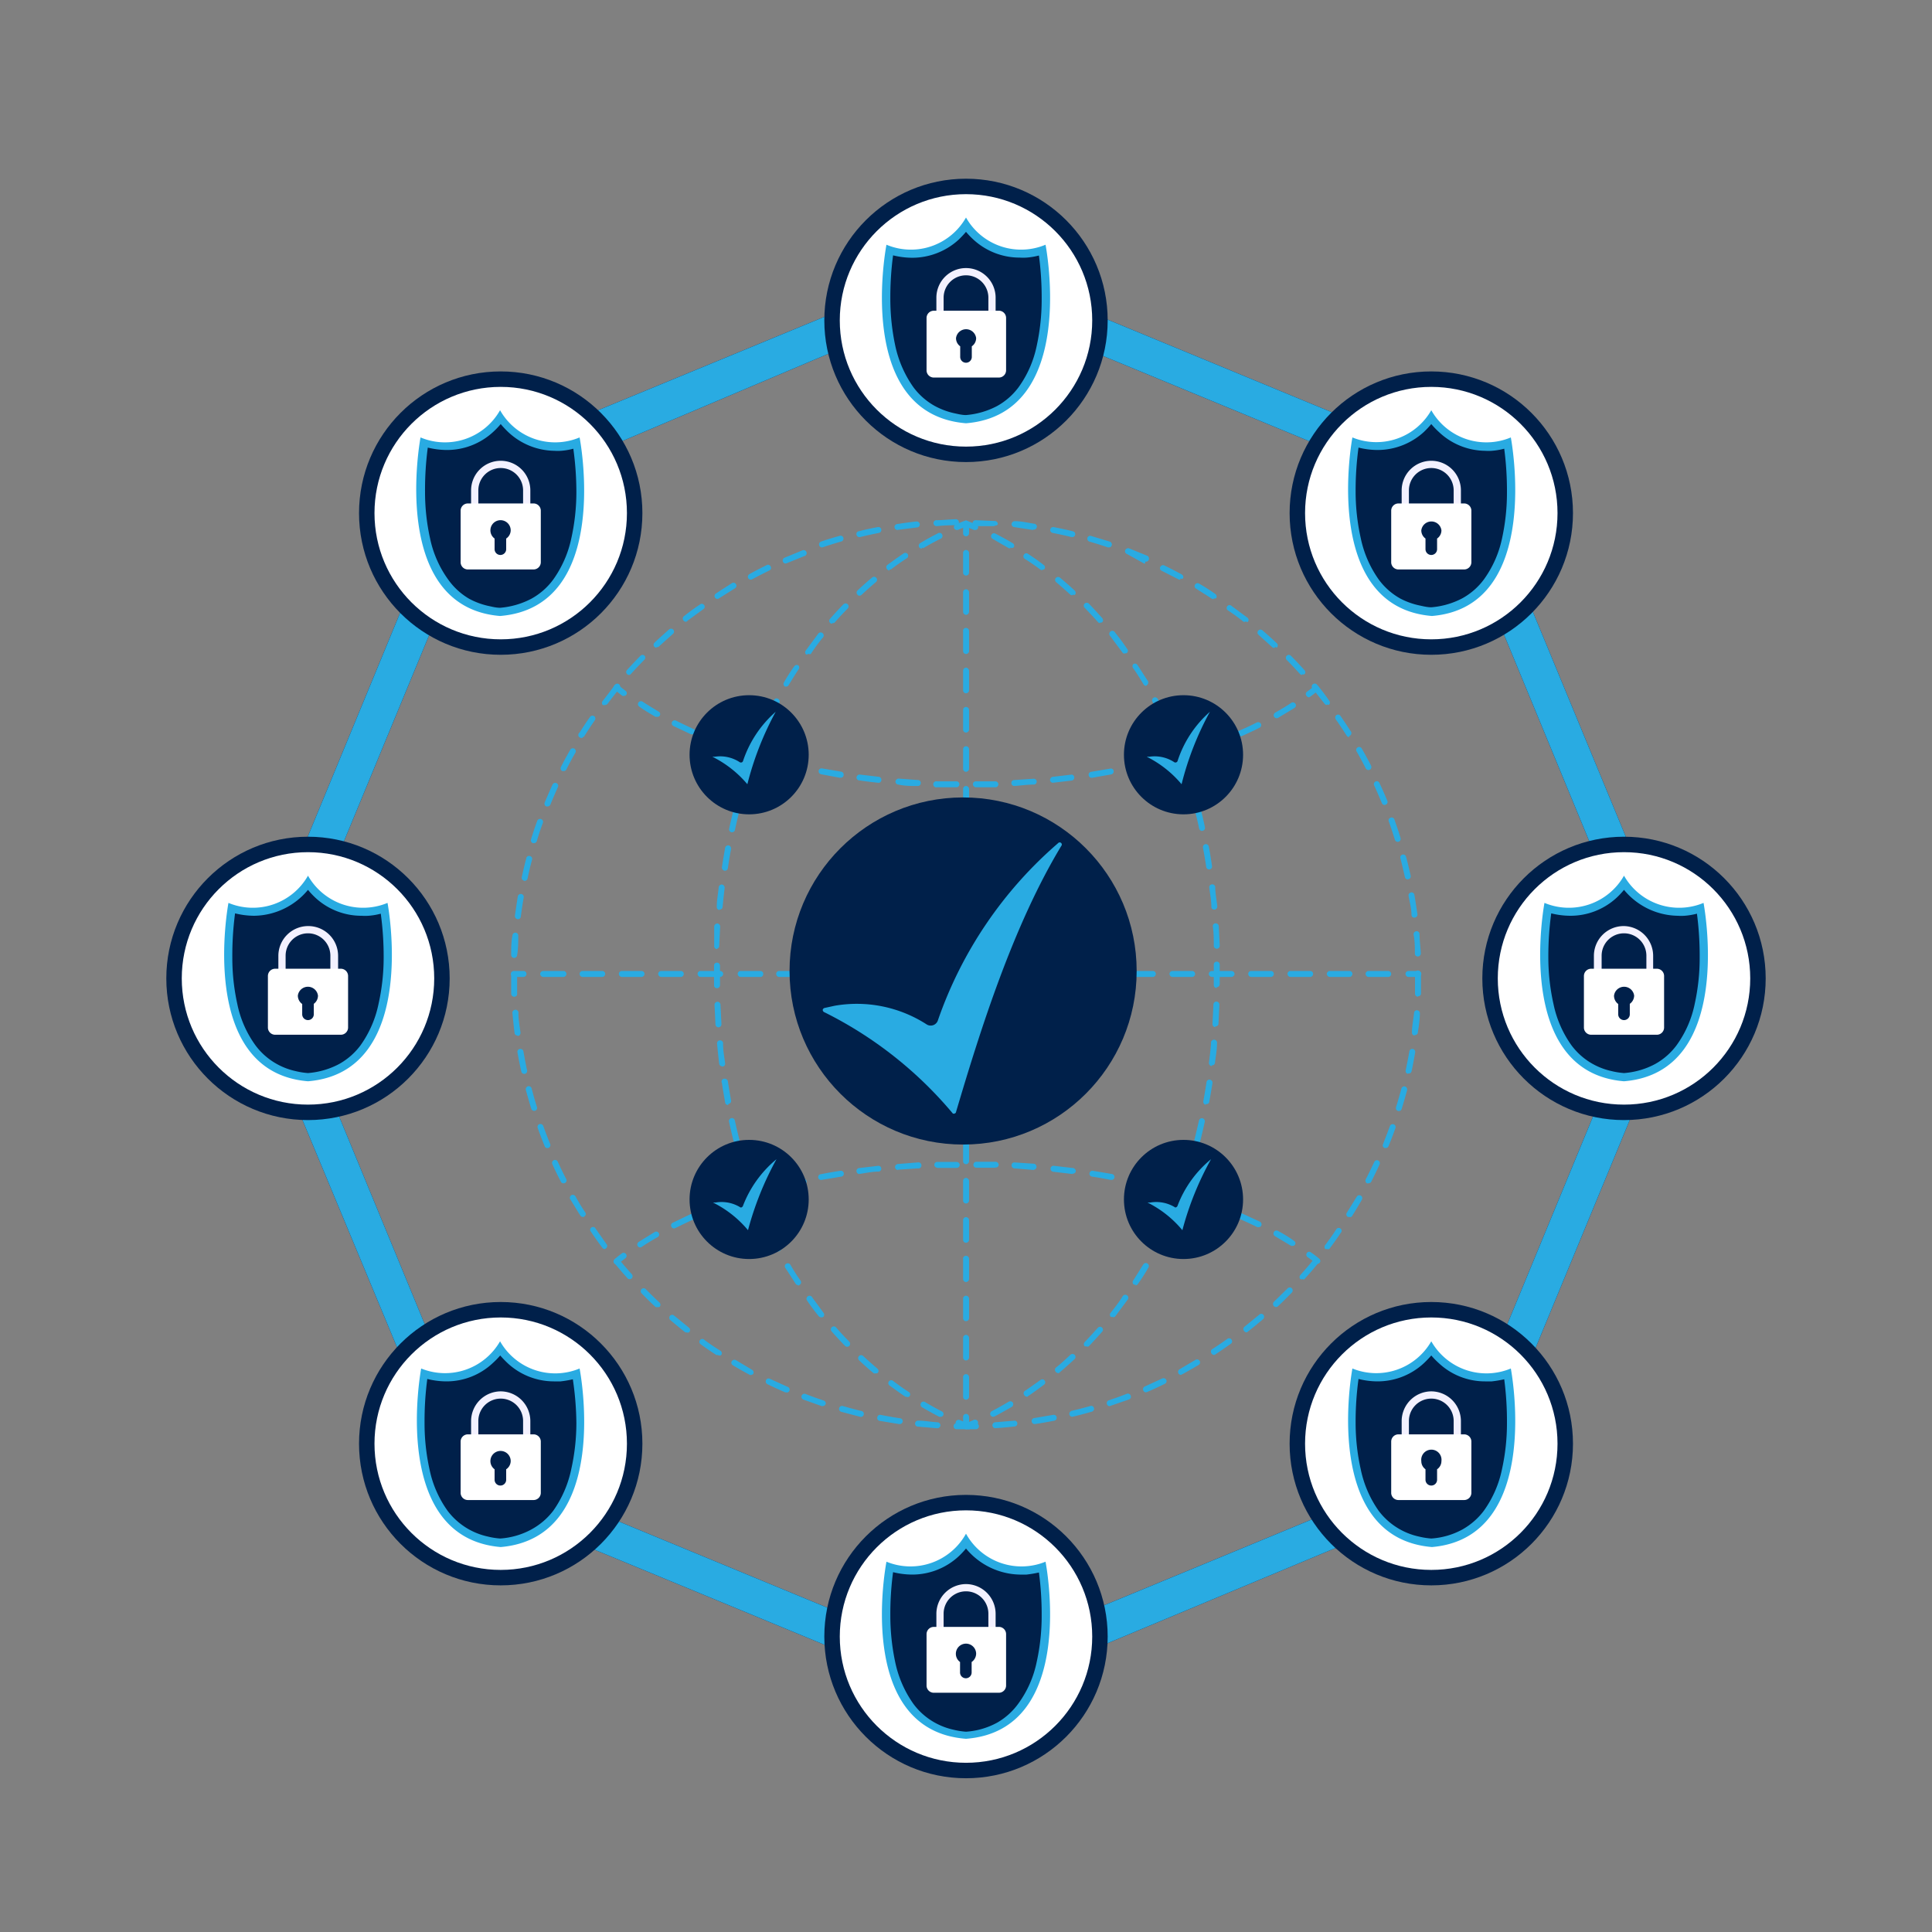 <svg xmlns="http://www.w3.org/2000/svg" viewBox="0 0 120 120"><rect x="0" y="0" width="120" height="120" fill="#808080" stroke="none"/><defs><style>.cls-1{fill:#00204a;}.cls-2{fill:#29abe2;}.cls-3{fill:#fff;}.cls-4{fill:#f3f1ff;}</style></defs><g id="IPSEC-standard_connection_encryption" data-name="IPSEC-standard connection encryption"><path class="cls-1" d="M83.74,28.25h-.37L66.7,21.36a1.09,1.09,0,1,1,.91-2l16.67,6.89a1,1,0,0,1,.54,1.44A2,2,0,0,1,83.74,28.25Z"/><path class="cls-1" d="M100.59,54.88a1.13,1.13,0,0,1-1.09-.72L92.62,37.49a1.09,1.09,0,1,1,2-.91l6.89,16.67A1.14,1.14,0,0,1,101,54.7C101,54.88,100.77,54.88,100.59,54.88Z"/><path class="cls-1" d="M93.7,85.69h-.36a1,1,0,0,1-.54-1.45l6.88-16.67a1.1,1.1,0,0,1,2,.9L94.79,85.14A1.08,1.08,0,0,1,93.7,85.69Z"/><path class="cls-1" d="M67.07,102.72A1.12,1.12,0,0,1,66,102a1.14,1.14,0,0,1,.54-1.45l16.67-6.89a1.09,1.09,0,0,1,.91,2l-16.49,6.89A.66.66,0,0,1,67.07,102.72Z"/><path class="cls-1" d="M52.93,102.72h-.36L35.9,95.83a1.09,1.09,0,1,1,.91-2l16.67,6.89a1,1,0,0,1,.54,1.45A2,2,0,0,1,52.93,102.72Z"/><path class="cls-1" d="M26.3,85.69A1.13,1.13,0,0,1,25.21,85L18.33,68.47a1.09,1.09,0,1,1,2-.9L27.2,84.24a1.14,1.14,0,0,1-.54,1.45Z"/><path class="cls-1" d="M19.41,54.88h-.36a1,1,0,0,1-.54-1.45l6.88-16.67a1.1,1.1,0,0,1,2,.91L20.5,54.34A1.29,1.29,0,0,1,19.41,54.88Z"/><path class="cls-1" d="M36.26,28.25a1.12,1.12,0,0,1-1.08-.73,1.15,1.15,0,0,1,.54-1.45l16.67-6.88a1.09,1.09,0,1,1,.91,2L36.63,28.25Z"/><path class="cls-2" d="M83.74,28.25h-.37L66.7,21.36a1.09,1.09,0,1,1,.91-2l16.67,6.89a1,1,0,0,1,.54,1.44A2,2,0,0,1,83.74,28.25Z"/><path class="cls-2" d="M100.59,54.88a1.13,1.13,0,0,1-1.09-.72L92.62,37.49a1.09,1.09,0,1,1,2-.91l6.89,16.67A1.14,1.14,0,0,1,101,54.7C101,54.88,100.77,54.88,100.59,54.88Z"/><path class="cls-2" d="M93.7,85.69h-.36a1,1,0,0,1-.54-1.45l6.88-16.67a1.1,1.1,0,0,1,2,.9L94.79,85.14A1.08,1.08,0,0,1,93.7,85.69Z"/><path class="cls-2" d="M67.07,102.72A1.12,1.12,0,0,1,66,102a1.14,1.14,0,0,1,.54-1.45l16.67-6.89a1.09,1.09,0,0,1,.91,2l-16.49,6.89A.66.66,0,0,1,67.07,102.72Z"/><path class="cls-2" d="M52.93,102.72h-.36L35.9,95.83a1.09,1.09,0,1,1,.91-2l16.67,6.89a1,1,0,0,1,.54,1.45A2,2,0,0,1,52.93,102.72Z"/><path class="cls-2" d="M26.3,85.69A1.13,1.13,0,0,1,25.21,85L18.33,68.47a1.09,1.09,0,1,1,2-.9L27.2,84.24a1.14,1.14,0,0,1-.54,1.45Z"/><path class="cls-2" d="M19.41,54.88h-.36a1,1,0,0,1-.54-1.45l6.88-16.67a1.1,1.1,0,0,1,2,.91L20.5,54.34A1.29,1.29,0,0,1,19.41,54.88Z"/><path class="cls-2" d="M36.26,28.25a1.12,1.12,0,0,1-1.08-.73,1.15,1.15,0,0,1,.54-1.45l16.67-6.88a1.09,1.09,0,1,1,.91,2L36.63,28.25Z"/><circle class="cls-1" cx="60" cy="19.9" r="8.8"/><circle class="cls-3" cx="60" cy="19.9" r="7.84"/><circle class="cls-1" cx="31.1" cy="31.87" r="8.8"/><circle class="cls-3" cx="31.1" cy="31.87" r="7.84"/><circle class="cls-1" cx="19.13" cy="60.77" r="8.8"/><circle class="cls-3" cx="19.13" cy="60.77" r="7.84"/><circle class="cls-1" cx="31.1" cy="89.67" r="8.8"/><circle class="cls-3" cx="31.1" cy="89.67" r="7.84"/><circle class="cls-1" cx="60" cy="101.65" r="8.8"/><circle class="cls-3" cx="60" cy="101.65" r="7.84"/><circle class="cls-1" cx="88.9" cy="89.67" r="8.8"/><circle class="cls-3" cx="88.9" cy="89.67" r="7.84"/><circle class="cls-1" cx="100.87" cy="60.77" r="8.8"/><circle class="cls-3" cx="100.87" cy="60.77" r="7.84"/><circle class="cls-1" cx="88.9" cy="31.87" r="8.8"/><circle class="cls-3" cx="88.9" cy="31.87" r="7.84"/><path class="cls-2" d="M64.94,15.2A3.93,3.93,0,0,1,60,13.51a3.93,3.93,0,0,1-4.94,1.69S53,25.72,60,26.29C67,25.72,64.94,15.2,64.94,15.2Z"/><path class="cls-1" d="M64.7,18.61a13.38,13.38,0,0,1-.31,2.88,6.68,6.68,0,0,1-1.13,2.57,4.19,4.19,0,0,1-1.33,1.16,5,5,0,0,1-1.93.56c-.26,0-.52-.07-.76-.12a4.65,4.65,0,0,1-1.17-.44,4.19,4.19,0,0,1-1.33-1.16,7,7,0,0,1-1.13-2.57,14,14,0,0,1-.31-2.88,19.91,19.91,0,0,1,.17-2.75,5,5,0,0,0,1.19.15,4.27,4.27,0,0,0,2.88-1.12A6.6,6.6,0,0,0,60,14.4a5.2,5.2,0,0,0,.47.49A4.23,4.23,0,0,0,63.34,16h0a3,3,0,0,0,.42,0,4.27,4.27,0,0,0,.77-.13A19.91,19.91,0,0,1,64.7,18.61Z"/><path class="cls-4" d="M60,16.65a1.84,1.84,0,0,0-1.84,1.84v1.83h3.68V18.49A1.84,1.84,0,0,0,60,16.65Zm1.39,3.23H58.61V18.49a1.39,1.39,0,0,1,2.78,0Z"/><path class="cls-3" d="M62.49,19.75V23a.45.45,0,0,1-.45.45H58a.45.45,0,0,1-.45-.43V19.75A.45.45,0,0,1,58,19.3H62A.45.45,0,0,1,62.49,19.75Z"/><path class="cls-1" d="M60.63,21a.63.63,0,0,0-1.25,0,.62.62,0,0,0,.26.51v.66a.36.36,0,0,0,.36.36h0a.36.36,0,0,0,.36-.36v-.66A.62.62,0,0,0,60.63,21Z"/><path class="cls-2" d="M64.94,97A3.94,3.94,0,0,1,60,95.26,3.94,3.94,0,0,1,55.06,97S53,107.46,60,108C67,107.46,64.94,97,64.94,97Z"/><path class="cls-1" d="M64.7,100.35a13.24,13.24,0,0,1-.31,2.88,6.62,6.62,0,0,1-1.13,2.57A4.19,4.19,0,0,1,61.93,107a4.69,4.69,0,0,1-1.93.56,4.64,4.64,0,0,1-.76-.12,4.3,4.3,0,0,1-1.17-.44,4.19,4.19,0,0,1-1.33-1.16,6.92,6.92,0,0,1-1.13-2.57,13.89,13.89,0,0,1-.31-2.88,19.74,19.74,0,0,1,.17-2.74,5,5,0,0,0,1.19.15,4.24,4.24,0,0,0,2.88-1.13,5.08,5.08,0,0,0,.46-.49,4.44,4.44,0,0,0,3.34,1.62h0l.42,0a7.28,7.28,0,0,0,.77-.13A19.74,19.74,0,0,1,64.7,100.35Z"/><path class="cls-4" d="M60,98.39a1.85,1.85,0,0,0-1.84,1.84v1.84h3.68v-1.84A1.85,1.85,0,0,0,60,98.39Zm1.39,3.23H58.61v-1.39a1.39,1.39,0,1,1,2.78,0Z"/><path class="cls-3" d="M62.49,101.5v3.19a.45.45,0,0,1-.45.45H58a.45.45,0,0,1-.45-.43V101.5a.45.45,0,0,1,.45-.45H62A.45.45,0,0,1,62.49,101.5Z"/><path class="cls-1" d="M60.63,102.72a.63.63,0,1,0-1,.51v.65a.36.36,0,0,0,.36.36h0a.36.36,0,0,0,.36-.36v-.65A.64.64,0,0,0,60.63,102.72Z"/><path class="cls-2" d="M93.84,27.17a3.93,3.93,0,0,1-4.94-1.69A3.93,3.93,0,0,1,84,27.17s-2,10.52,4.94,11.09C95.86,37.69,93.84,27.17,93.84,27.17Z"/><path class="cls-1" d="M93.6,30.58a13.31,13.31,0,0,1-.31,2.88A6.68,6.68,0,0,1,92.16,36a4.19,4.19,0,0,1-1.33,1.16,5,5,0,0,1-1.93.56c-.26,0-.52-.07-.76-.12A4.65,4.65,0,0,1,87,37.19,4.19,4.19,0,0,1,85.64,36a6.83,6.83,0,0,1-1.12-2.57,13.28,13.28,0,0,1-.32-2.88,19.72,19.72,0,0,1,.18-2.75,4.91,4.91,0,0,0,1.19.15,4.27,4.27,0,0,0,2.87-1.12,6.6,6.6,0,0,0,.46-.49,5.2,5.2,0,0,0,.47.49A4.23,4.23,0,0,0,92.24,28h0a3,3,0,0,0,.42,0,4.27,4.27,0,0,0,.77-.13A19.91,19.91,0,0,1,93.6,30.58Z"/><path class="cls-4" d="M88.9,28.62a1.84,1.84,0,0,0-1.84,1.84v1.83h3.68V30.46A1.84,1.84,0,0,0,88.9,28.62Zm1.39,3.23H87.51V30.46a1.39,1.39,0,1,1,2.78,0Z"/><path class="cls-3" d="M91.39,31.72v3.2a.45.45,0,0,1-.45.45H86.86a.45.45,0,0,1-.45-.43V31.72a.45.45,0,0,1,.45-.45h4.08A.45.45,0,0,1,91.39,31.72Z"/><path class="cls-1" d="M89.53,32.94a.63.63,0,0,0-1.25,0,.62.62,0,0,0,.26.51v.66a.36.36,0,0,0,.36.36h0a.36.36,0,0,0,.36-.36v-.66A.62.62,0,0,0,89.53,32.94Z"/><path class="cls-2" d="M36,27.17a3.93,3.93,0,0,1-4.94-1.69,3.93,3.93,0,0,1-4.94,1.69s-2,10.52,4.94,11.09C38.06,37.69,36,27.17,36,27.17Z"/><path class="cls-1" d="M35.8,30.58a13.28,13.28,0,0,1-.32,2.88A6.83,6.83,0,0,1,34.36,36,4.19,4.19,0,0,1,33,37.19a5.06,5.06,0,0,1-1.93.56c-.27,0-.52-.07-.76-.12a4.65,4.65,0,0,1-1.17-.44A4.19,4.19,0,0,1,27.84,36a6.68,6.68,0,0,1-1.13-2.57,13.31,13.31,0,0,1-.31-2.88,20,20,0,0,1,.17-2.75,5,5,0,0,0,1.19.15,4.23,4.23,0,0,0,2.87-1.12,5.2,5.2,0,0,0,.47-.49,6.6,6.6,0,0,0,.46.49A4.27,4.27,0,0,0,34.43,28h0a3,3,0,0,0,.42,0,4,4,0,0,0,.76-.13A19.6,19.6,0,0,1,35.8,30.58Z"/><path class="cls-4" d="M31.1,28.62a1.84,1.84,0,0,0-1.84,1.84v1.83h3.68V30.46A1.84,1.84,0,0,0,31.1,28.62Zm1.39,3.23H29.71V30.46a1.39,1.39,0,0,1,2.78,0Z"/><path class="cls-3" d="M33.59,31.72v3.2a.45.45,0,0,1-.45.45H29.06a.45.45,0,0,1-.45-.43V31.72a.45.45,0,0,1,.45-.45h4.08A.45.45,0,0,1,33.59,31.72Z"/><path class="cls-1" d="M31.72,32.94a.63.63,0,1,0-1,.51v.66a.36.36,0,0,0,.36.36h0a.36.36,0,0,0,.36-.36v-.66A.62.62,0,0,0,31.72,32.94Z"/><path class="cls-2" d="M93.84,85a3.94,3.94,0,0,1-4.94-1.69A3.94,3.94,0,0,1,84,85s-2,10.51,4.94,11.09C95.86,95.49,93.84,85,93.84,85Z"/><path class="cls-1" d="M93.6,88.38a13.24,13.24,0,0,1-.31,2.88,6.73,6.73,0,0,1-1.13,2.58A4.29,4.29,0,0,1,90.83,95a4.69,4.69,0,0,1-1.93.56,4.64,4.64,0,0,1-.76-.12,4.28,4.28,0,0,1-2.5-1.59,6.88,6.88,0,0,1-1.12-2.58,13.21,13.21,0,0,1-.32-2.88,19.55,19.55,0,0,1,.18-2.74,4.91,4.91,0,0,0,1.19.15,4.23,4.23,0,0,0,2.87-1.13,6.6,6.6,0,0,0,.46-.48,5.19,5.19,0,0,0,.47.48,4.19,4.19,0,0,0,2.87,1.13h0l.42,0a7.28,7.28,0,0,0,.77-.13A19.86,19.86,0,0,1,93.6,88.38Z"/><path class="cls-4" d="M88.9,86.42a1.85,1.85,0,0,0-1.84,1.84V90.1h3.68V88.26A1.85,1.85,0,0,0,88.9,86.42Zm1.39,3.23H87.51V88.26a1.39,1.39,0,1,1,2.78,0Z"/><path class="cls-3" d="M91.39,89.53v3.2a.45.45,0,0,1-.45.44H86.86a.45.45,0,0,1-.45-.43h0v-3.2a.45.45,0,0,1,.45-.45h4.08A.45.45,0,0,1,91.39,89.53Z"/><path class="cls-1" d="M89.53,90.75a.63.63,0,1,0-1.25,0,.62.62,0,0,0,.26.51v.66a.36.36,0,0,0,.36.35h0a.36.36,0,0,0,.36-.35v-.66A.62.62,0,0,0,89.53,90.75Z"/><path class="cls-2" d="M36,85a3.94,3.94,0,0,1-4.94-1.69A3.94,3.94,0,0,1,26.16,85s-2,10.51,4.94,11.09C38.06,95.49,36,85,36,85Z"/><path class="cls-1" d="M35.8,88.38a13.21,13.21,0,0,1-.32,2.88,6.88,6.88,0,0,1-1.12,2.58A4.29,4.29,0,0,1,33,95a4.73,4.73,0,0,1-1.93.56,4.47,4.47,0,0,1-.76-.12,4.28,4.28,0,0,1-2.5-1.59,6.73,6.73,0,0,1-1.13-2.58,13.24,13.24,0,0,1-.31-2.88,19.86,19.86,0,0,1,.17-2.74,5,5,0,0,0,1.19.15,4.19,4.19,0,0,0,2.87-1.13,5.19,5.19,0,0,0,.47-.48,6.6,6.6,0,0,0,.46.48,4.23,4.23,0,0,0,2.87,1.13h0l.42,0a6.71,6.71,0,0,0,.76-.13A19.55,19.55,0,0,1,35.8,88.38Z"/><path class="cls-4" d="M31.1,86.42a1.85,1.85,0,0,0-1.84,1.84V90.1h3.68V88.26A1.85,1.85,0,0,0,31.1,86.42Zm1.39,3.23H29.71V88.26a1.39,1.39,0,1,1,2.78,0Z"/><path class="cls-3" d="M33.59,89.53v3.2a.45.45,0,0,1-.45.44H29.06a.45.45,0,0,1-.45-.43h0v-3.2a.45.45,0,0,1,.45-.45h4.08A.45.45,0,0,1,33.59,89.53Z"/><path class="cls-1" d="M31.72,90.75a.63.63,0,1,0-1,.51v.66a.36.36,0,0,0,.36.35h0a.36.36,0,0,0,.36-.35v-.66A.62.62,0,0,0,31.72,90.75Z"/><path class="cls-2" d="M24.07,56.08a3.94,3.94,0,0,1-4.94-1.69,3.94,3.94,0,0,1-4.94,1.69s-2,10.51,4.94,11.08C26.08,66.59,24.07,56.08,24.07,56.08Z"/><path class="cls-1" d="M23.83,59.48a13.21,13.21,0,0,1-.32,2.88,6.76,6.76,0,0,1-1.12,2.57,4.19,4.19,0,0,1-1.33,1.16,4.94,4.94,0,0,1-1.93.56,4.47,4.47,0,0,1-.76-.12,4.3,4.3,0,0,1-1.17-.44,4.19,4.19,0,0,1-1.33-1.16,6.62,6.62,0,0,1-1.13-2.57,13.24,13.24,0,0,1-.31-2.88,20,20,0,0,1,.17-2.75,5,5,0,0,0,1.19.15,4.41,4.41,0,0,0,3.34-1.61,5.08,5.08,0,0,0,.46.49,4.2,4.2,0,0,0,2.87,1.12h0a3.1,3.1,0,0,0,.43,0,4,4,0,0,0,.76-.13A19.72,19.72,0,0,1,23.83,59.48Z"/><path class="cls-4" d="M19.13,57.52a1.85,1.85,0,0,0-1.84,1.84V61.2H21V59.36A1.85,1.85,0,0,0,19.13,57.52Zm1.39,3.23H17.74V59.36a1.39,1.39,0,0,1,2.78,0Z"/><path class="cls-3" d="M21.62,60.62v3.2a.45.45,0,0,1-.45.45H17.09a.45.45,0,0,1-.45-.43V60.62a.45.45,0,0,1,.45-.45h4.08A.45.45,0,0,1,21.62,60.62Z"/><path class="cls-1" d="M19.75,61.84a.63.63,0,0,0-1.25,0,.64.64,0,0,0,.27.52V63a.36.36,0,0,0,.36.36h0a.36.36,0,0,0,.36-.36v-.65A.63.63,0,0,0,19.75,61.84Z"/><path class="cls-2" d="M105.81,56.08a3.94,3.94,0,0,1-4.94-1.69,3.94,3.94,0,0,1-4.94,1.69s-2,10.51,4.94,11.08C107.83,66.59,105.81,56.08,105.81,56.08Z"/><path class="cls-1" d="M105.57,59.48a13.24,13.24,0,0,1-.31,2.88,6.62,6.62,0,0,1-1.13,2.57,4.19,4.19,0,0,1-1.33,1.16,4.84,4.84,0,0,1-1.93.56,4.64,4.64,0,0,1-.76-.12,4.3,4.3,0,0,1-1.17-.44,4.19,4.19,0,0,1-1.33-1.16,6.76,6.76,0,0,1-1.12-2.57,13.21,13.21,0,0,1-.32-2.88,19.72,19.72,0,0,1,.18-2.75,4.91,4.91,0,0,0,1.19.15,4.22,4.22,0,0,0,2.87-1.12,5.08,5.08,0,0,0,.46-.49,4.41,4.41,0,0,0,3.34,1.61h0a3,3,0,0,0,.42,0,4.27,4.27,0,0,0,.77-.13A20,20,0,0,1,105.57,59.48Z"/><path class="cls-4" d="M100.87,57.52A1.85,1.85,0,0,0,99,59.36V61.2h3.68V59.36A1.85,1.85,0,0,0,100.87,57.52Zm1.39,3.23H99.48V59.36a1.39,1.39,0,1,1,2.78,0Z"/><path class="cls-3" d="M103.36,60.62v3.2a.45.45,0,0,1-.45.45H98.83a.45.45,0,0,1-.45-.43V60.62a.45.45,0,0,1,.45-.45h4.08A.45.45,0,0,1,103.36,60.62Z"/><path class="cls-1" d="M101.5,61.84a.63.63,0,0,0-1.25,0,.63.63,0,0,0,.26.52V63a.36.36,0,0,0,.36.36h0a.36.36,0,0,0,.36-.36v-.65A.64.64,0,0,0,101.5,61.84Z"/><path class="cls-2" d="M60,88.77h-.59a.18.18,0,0,1-.18-.19.18.18,0,0,1,.18-.18h0c.4,0,.81,0,1.21,0a.18.18,0,0,1,.18.18.18.18,0,0,1-.18.19Zm-1.8-.06h0L57,88.61a.18.18,0,0,1-.16-.21.18.18,0,0,1,.2-.16c.4,0,.8.08,1.19.1a.19.19,0,0,1,.18.2A.19.19,0,0,1,58.2,88.71Zm3.63,0a.19.19,0,0,1-.19-.17.19.19,0,0,1,.17-.2l1.2-.1a.18.18,0,0,1,0,.36c-.4.05-.81.08-1.21.11Zm-6-.26h0l-1.2-.2a.18.18,0,0,1-.14-.22.18.18,0,0,1,.21-.15c.4.08.79.15,1.19.21a.18.18,0,0,1,0,.36Zm8.43,0a.18.18,0,0,1-.18-.16.18.18,0,0,1,.15-.21l1.18-.2a.18.18,0,1,1,.08.36q-.6.12-1.2.21ZM53.43,88h0l-1.18-.31a.19.19,0,0,1-.13-.23.19.19,0,0,1,.23-.13c.38.11.77.22,1.16.31a.18.18,0,0,1,.14.22A.18.18,0,0,1,53.43,88ZM66.6,88a.19.19,0,0,1-.18-.14.2.2,0,0,1,.14-.23c.39-.09.78-.19,1.16-.3a.18.18,0,0,1,.23.12.19.19,0,0,1-.13.23c-.39.11-.78.22-1.18.31Zm-15.5-.66h-.05l-1.15-.41a.19.19,0,0,1-.11-.24.19.19,0,0,1,.24-.11c.37.15.75.28,1.13.41a.18.18,0,0,1,.12.23A.19.19,0,0,1,51.1,87.33Zm17.82,0a.18.18,0,0,1-.17-.13.19.19,0,0,1,.11-.23c.38-.13.76-.26,1.13-.41a.19.19,0,0,1,.24.11.18.18,0,0,1-.1.24L69,87.31Zm-20.08-.86h-.07q-.56-.24-1.11-.51a.19.19,0,0,1-.08-.25.17.17,0,0,1,.24-.08l1.1.5a.18.18,0,0,1-.08.35Zm22.34,0a.19.19,0,0,1-.08-.36l1.09-.5a.19.19,0,0,1,.25.09.18.18,0,0,1-.09.24c-.36.18-.73.35-1.1.51ZM46.66,85.4a.13.13,0,0,1-.08,0c-.36-.19-.71-.39-1.06-.6a.18.18,0,0,1-.07-.25.2.2,0,0,1,.26-.07c.34.21.69.41,1,.6a.19.19,0,0,1,.08.25A.2.2,0,0,1,46.66,85.4Zm26.69,0a.19.19,0,0,1-.09-.35l1-.59a.19.19,0,0,1,.25.06.19.19,0,0,1-.06.26c-.35.2-.7.41-1.06.6ZM44.59,84.16a.17.17,0,0,1-.1,0c-.34-.22-.68-.45-1-.69a.18.18,0,0,1,0-.25.18.18,0,0,1,.26,0c.32.24.66.47,1,.68a.19.19,0,0,1,.05.26A.18.18,0,0,1,44.59,84.16Zm30.83,0a.21.21,0,0,1-.16-.08.2.2,0,0,1,0-.26c.34-.22.67-.44,1-.68a.19.19,0,0,1,.22.3c-.33.24-.67.47-1,.69A.19.19,0,0,1,75.42,84.16Zm2-1.41a.17.17,0,0,1-.14-.07.19.19,0,0,1,0-.26l.93-.76a.18.18,0,0,1,.26,0,.2.2,0,0,1,0,.26c-.31.26-.62.52-.94.77A.17.17,0,0,1,77.37,82.75Zm-34.74,0a.19.19,0,0,1-.12,0c-.32-.25-.63-.51-.94-.77a.2.2,0,0,1,0-.26.18.18,0,0,1,.26,0l.93.76a.19.19,0,0,1,0,.26A.17.17,0,0,1,42.63,82.75Zm36.58-1.57a.2.2,0,0,1-.14-.06.19.19,0,0,1,0-.26l.86-.84a.18.18,0,0,1,.26,0,.19.19,0,0,1,0,.26c-.28.29-.57.58-.87.86A.18.18,0,0,1,79.21,81.18Zm-38.42,0a.15.15,0,0,1-.12,0c-.3-.27-.59-.56-.87-.85a.18.18,0,1,1,.26-.26c.28.29.57.57.86.84a.19.19,0,0,1,0,.26A.2.2,0,0,1,40.79,81.17ZM80.9,79.45a.21.21,0,0,1-.13,0,.19.19,0,0,1,0-.26c.27-.3.53-.6.78-.91a.18.18,0,0,1,.26,0,.19.19,0,0,1,0,.26c-.26.31-.52.62-.8.92A.16.16,0,0,1,80.9,79.45Zm-41.8,0a.16.16,0,0,1-.13-.06c-.27-.3-.54-.61-.8-.93a.19.19,0,0,1,.29-.23c.25.31.51.61.78.91a.19.19,0,0,1,0,.26A.21.21,0,0,1,39.1,79.45Zm43.33-1.87-.11,0a.19.19,0,0,1,0-.26c.24-.32.48-.65.7-1a.19.19,0,0,1,.26,0,.18.18,0,0,1,0,.25c-.22.33-.46.67-.71,1A.17.17,0,0,1,82.43,77.58Zm-44.86,0a.18.18,0,0,1-.15-.07c-.24-.32-.48-.65-.71-1a.17.17,0,0,1,0-.25.18.18,0,0,1,.25,0c.23.33.46.66.7,1a.18.18,0,0,1,0,.26A.23.23,0,0,1,37.57,77.58Zm-1.37-2a.17.17,0,0,1-.16-.09c-.22-.34-.42-.69-.62-1a.19.19,0,0,1,.06-.25.19.19,0,0,1,.26.06c.19.35.4.7.61,1a.18.18,0,0,1-.06.26A.16.16,0,0,1,36.2,75.6Zm47.61,0a.17.17,0,0,1-.1,0,.18.18,0,0,1-.06-.25l.62-1a.18.18,0,1,1,.32.18q-.3.53-.63,1.05A.18.18,0,0,1,83.81,75.59ZM35,73.5a.18.18,0,0,1-.16-.1c-.19-.36-.37-.73-.53-1.09a.18.18,0,0,1,.09-.25.18.18,0,0,1,.24.09c.17.36.34.73.53,1.08a.19.19,0,0,1-.08.25Zm50,0-.09,0a.19.19,0,0,1-.08-.25c.18-.35.36-.72.53-1.08a.18.18,0,0,1,.24-.09.18.18,0,0,1,.09.24c-.17.37-.35.74-.53,1.1A.19.19,0,0,1,85,73.49ZM34,71.31a.18.18,0,0,1-.17-.12c-.15-.37-.3-.75-.43-1.13a.18.18,0,0,1,.11-.24.19.19,0,0,1,.23.11c.14.38.28.76.43,1.12a.19.19,0,0,1-.1.25Zm52,0H86a.18.18,0,0,1-.1-.24c.15-.38.29-.75.43-1.13a.19.19,0,0,1,.23-.11.18.18,0,0,1,.11.24c-.13.38-.28.76-.43,1.13A.18.18,0,0,1,86,71.29ZM33.18,69a.2.2,0,0,1-.18-.13c-.12-.39-.23-.78-.34-1.17a.2.2,0,0,1,.13-.23.19.19,0,0,1,.23.13c.1.39.21.78.33,1.16a.18.18,0,0,1-.12.23Zm53.65,0h0a.18.18,0,0,1-.12-.23c.12-.38.23-.77.33-1.15a.19.19,0,0,1,.22-.14.2.2,0,0,1,.14.23c-.11.39-.22.78-.34,1.17A.18.18,0,0,1,86.83,69ZM32.56,66.7a.18.18,0,0,1-.18-.15c-.09-.39-.17-.79-.24-1.19a.18.18,0,0,1,.15-.21.19.19,0,0,1,.22.15c.07.39.14.79.23,1.18a.19.19,0,0,1-.14.22Zm54.89,0h0a.18.18,0,0,1-.14-.22c.08-.39.16-.79.23-1.18a.18.18,0,0,1,.36.06c-.07.4-.14.8-.23,1.2A.18.18,0,0,1,87.45,66.67ZM32.14,64.32a.18.18,0,0,1-.18-.16c-.05-.4-.09-.81-.13-1.21a.19.19,0,1,1,.37,0c0,.39.08.8.13,1.19a.2.2,0,0,1-.16.21Zm55.72,0h0a.18.18,0,0,1-.16-.21c0-.39.09-.79.13-1.19a.17.17,0,0,1,.19-.17.18.18,0,0,1,.17.2c0,.4-.07.81-.13,1.21A.18.18,0,0,1,87.86,64.29ZM31.94,61.91a.19.19,0,0,1-.19-.18c0-.4,0-.81,0-1.21a.19.19,0,0,1,.18-.19h0a.2.2,0,0,1,.19.19c0,.4,0,.8,0,1.2a.17.17,0,0,1-.17.19Zm56.13,0h0a.19.19,0,0,1-.18-.19c0-.39,0-.8,0-1.2v-.05a.18.18,0,0,1,.18-.19.19.19,0,0,1,.19.19v.05c0,.41,0,.82,0,1.22A.18.18,0,0,1,88.07,61.88ZM31.93,59.5h0a.19.19,0,0,1-.18-.19c0-.4,0-.81.08-1.21a.18.18,0,0,1,.2-.17.18.18,0,0,1,.16.2c0,.4,0,.8-.07,1.2A.19.19,0,0,1,31.93,59.5Zm56.13-.09a.18.18,0,0,1-.18-.17c0-.4,0-.8-.08-1.2a.19.19,0,0,1,.17-.2.18.18,0,0,1,.2.17c0,.4.06.81.08,1.21a.19.19,0,0,1-.18.19ZM32.14,57.09h0a.2.2,0,0,1-.16-.21c.06-.4.12-.81.18-1.2a.19.19,0,0,1,.22-.15.18.18,0,0,1,.15.21c-.07.39-.13.79-.18,1.19A.18.18,0,0,1,32.14,57.09ZM87.85,57a.18.18,0,0,1-.18-.17c0-.39-.11-.79-.18-1.18a.19.19,0,0,1,.15-.22.18.18,0,0,1,.21.15c.07.4.13.81.19,1.21a.18.18,0,0,1-.16.2Zm-55.3-2.3h0a.18.18,0,0,1-.14-.22c.08-.39.18-.79.28-1.18a.17.17,0,0,1,.22-.13.18.18,0,0,1,.14.22c-.11.39-.2.78-.28,1.17A.19.19,0,0,1,32.55,54.71Zm54.89-.08a.18.18,0,0,1-.18-.15c-.09-.39-.18-.78-.28-1.17a.18.18,0,0,1,.35-.09c.11.39.2.79.29,1.18a.18.18,0,0,1-.14.22ZM33.16,52.37H33.1a.19.19,0,0,1-.12-.23c.12-.39.25-.78.39-1.16a.19.19,0,0,1,.23-.11.19.19,0,0,1,.12.24c-.14.37-.27.76-.38,1.14A.19.19,0,0,1,33.16,52.37Zm53.66-.08a.19.19,0,0,1-.18-.13c-.12-.38-.24-.76-.38-1.14a.17.17,0,0,1,.11-.23.18.18,0,0,1,.24.11c.13.38.27.77.38,1.15a.18.18,0,0,1-.12.23ZM34,50.09l-.07,0a.19.19,0,0,1-.1-.24c.16-.37.32-.75.49-1.12a.18.18,0,0,1,.24-.09.18.18,0,0,1,.09.25c-.16.36-.32.73-.47,1.1A.2.2,0,0,1,34,50.09ZM86,50a.19.19,0,0,1-.17-.12c-.15-.36-.31-.73-.48-1.1a.18.18,0,0,1,.33-.15c.17.37.34.74.49,1.11a.18.18,0,0,1-.1.24ZM35,47.89l-.08,0a.19.19,0,0,1-.08-.25c.18-.36.38-.72.58-1.07a.18.18,0,1,1,.32.18c-.2.34-.39.7-.57,1.06A.19.19,0,0,1,35,47.89Zm50-.06a.21.21,0,0,1-.17-.1c-.18-.36-.37-.71-.57-1.06a.18.18,0,0,1,.07-.25.18.18,0,0,1,.25.07c.2.35.4.71.58,1.07a.19.19,0,0,1-.08.25Zm-48.81-2a.19.19,0,0,1-.1,0A.18.18,0,0,1,36,45.5c.22-.34.44-.69.67-1a.2.2,0,0,1,.26,0,.2.2,0,0,1,0,.26c-.23.33-.45.67-.66,1A.21.21,0,0,1,36.18,45.78Zm47.61-.05a.18.18,0,0,1-.15-.08c-.22-.34-.44-.68-.67-1a.2.2,0,0,1,0-.26.18.18,0,0,1,.26,0c.23.33.45.67.67,1a.18.18,0,0,1-.06.25A.17.17,0,0,1,83.79,45.73ZM37.55,43.79a.15.15,0,0,1-.11,0,.19.19,0,0,1,0-.26c.25-.32.5-.64.76-1a.18.18,0,1,1,.28.23c-.25.31-.5.63-.74.95A.21.21,0,0,1,37.55,43.79Zm44.87,0a.19.19,0,0,1-.15-.08l-.74-.94a.18.18,0,0,1,0-.26.19.19,0,0,1,.26,0c.26.31.51.63.76,1a.19.19,0,0,1,0,.26A.21.21,0,0,1,82.42,43.75ZM39.09,41.92a.18.18,0,0,1-.14-.31c.27-.3.55-.59.83-.88a.18.18,0,0,1,.26,0A.19.19,0,0,1,40,41c-.27.28-.55.57-.82.87A.16.16,0,0,1,39.09,41.92Zm41.79,0a.2.2,0,0,1-.14-.06c-.26-.29-.54-.59-.82-.87a.18.18,0,0,1,.26-.26c.29.29.57.59.84.89a.18.18,0,0,1,0,.26A.17.17,0,0,1,80.88,41.88Zm-40.1-1.69a.18.18,0,0,1-.13-.31c.29-.28.6-.55.9-.82a.19.19,0,0,1,.26,0,.18.18,0,0,1,0,.26l-.89.8A.15.15,0,0,1,40.78,40.19Zm38.41,0a.21.21,0,0,1-.13,0l-.89-.8a.18.18,0,1,1,.24-.28c.3.26.61.53.9.81a.18.18,0,0,1,0,.26A.16.16,0,0,1,79.19,40.16ZM42.61,38.62a.21.21,0,0,1-.15-.07.19.19,0,0,1,0-.26c.32-.25.64-.5,1-.73a.18.18,0,0,1,.26,0,.18.18,0,0,1,0,.25c-.33.24-.65.48-1,.73A.21.21,0,0,1,42.61,38.62Zm34.74,0a.2.2,0,0,1-.11,0c-.31-.25-.64-.49-1-.73a.18.18,0,0,1,0-.25.18.18,0,0,1,.26,0l1,.74a.18.18,0,0,1,0,.25A.18.18,0,0,1,77.35,38.58ZM44.56,37.2a.18.18,0,0,1-.15-.08.18.18,0,0,1,.05-.25c.34-.23.68-.44,1-.65a.18.18,0,0,1,.25.06.18.18,0,0,1-.06.26l-1,.63A.17.17,0,0,1,44.56,37.2Zm30.83,0a.19.19,0,0,1-.1,0c-.33-.22-.68-.43-1-.64a.17.17,0,0,1-.06-.25.18.18,0,0,1,.25-.06c.35.2.69.42,1,.64a.19.19,0,0,1,.06.26A.21.21,0,0,1,75.39,37.17ZM46.63,36a.18.18,0,0,1-.16-.09.19.19,0,0,1,.08-.25c.35-.2.71-.38,1.07-.56a.18.18,0,0,1,.25.09.17.17,0,0,1-.08.24c-.36.18-.72.36-1.07.55A.15.15,0,0,1,46.63,36Zm26.68,0a.11.11,0,0,1-.08,0l-1.08-.55a.17.17,0,0,1-.08-.24.19.19,0,0,1,.25-.09c.36.18.72.36,1.08.56a.19.19,0,0,1,.08.25A.2.2,0,0,1,73.31,35.93Zm-24.51-1a.18.18,0,0,1-.17-.11.19.19,0,0,1,.1-.25l1.12-.46a.19.19,0,0,1,.24.11.18.18,0,0,1-.11.24l-1.11.45Zm22.33,0-.07,0L70,34.41a.18.18,0,0,1-.11-.24.2.2,0,0,1,.24-.11l1.13.46a.19.19,0,0,1,.09.25A.18.18,0,0,1,71.13,34.88ZM51.05,34a.18.18,0,0,1-.17-.13.19.19,0,0,1,.11-.23q.59-.2,1.17-.36a.18.18,0,0,1,.1.35c-.38.11-.77.23-1.15.36Zm17.82,0h-.06c-.37-.13-.76-.25-1.14-.36a.19.19,0,0,1-.13-.23.18.18,0,0,1,.23-.12l1.16.35a.19.19,0,0,1,.12.24A.18.18,0,0,1,68.87,34Zm-15.5-.64a.18.18,0,0,1-.17-.14.17.17,0,0,1,.13-.22c.39-.1.79-.19,1.19-.26a.18.18,0,0,1,.22.14.19.19,0,0,1-.15.22c-.39.08-.79.16-1.17.26Zm13.18,0h0c-.38-.1-.78-.18-1.17-.26a.19.19,0,0,1-.15-.21.19.19,0,0,1,.22-.15c.4.08.8.16,1.19.26a.18.18,0,0,1,.14.22A.18.18,0,0,1,66.55,33.35Zm-10.8-.44a.2.2,0,0,1-.19-.16.19.19,0,0,1,.16-.21c.4-.06.8-.12,1.2-.16a.19.19,0,0,1,.21.17.18.18,0,0,1-.17.2l-1.19.15Zm8.42,0h0L63,32.74a.19.19,0,0,1-.17-.2.2.2,0,0,1,.21-.17c.4,0,.8.1,1.2.16a.18.18,0,0,1,.16.21A.19.19,0,0,1,64.17,32.89Zm-6-.24a.19.19,0,0,1-.19-.18.18.18,0,0,1,.18-.19c.4,0,.81-.05,1.21-.06a.19.19,0,0,1,.19.18.18.18,0,0,1-.18.19q-.6,0-1.2.06Zm3.62,0h0l-1.2,0a.19.19,0,0,1-.18-.19.18.18,0,0,1,.18-.18h0l1.21.05a.2.2,0,0,1,.18.2A.19.19,0,0,1,61.77,32.64Z"/><path class="cls-2" d="M60,33.31a.18.18,0,0,1-.18-.18v-.61a.18.18,0,0,1,.18-.18.19.19,0,0,1,.19.18v.61A.19.19,0,0,1,60,33.31Z"/><path class="cls-2" d="M60,86.94a.18.18,0,0,1-.18-.18V85.54a.18.18,0,0,1,.18-.19.19.19,0,0,1,.19.19v1.22A.19.19,0,0,1,60,86.94Zm0-2.44a.18.18,0,0,1-.18-.18V83.1a.19.19,0,0,1,.18-.19.2.2,0,0,1,.19.19v1.22A.19.19,0,0,1,60,84.5Zm0-2.44a.18.18,0,0,1-.18-.18V80.66a.18.18,0,0,1,.18-.18.19.19,0,0,1,.19.18v1.22A.19.19,0,0,1,60,82.06Zm0-2.43a.19.19,0,0,1-.18-.19V78.22A.18.18,0,0,1,60,78a.19.19,0,0,1,.19.18v1.22A.2.2,0,0,1,60,79.63Zm0-2.44a.18.18,0,0,1-.18-.18V75.79A.18.18,0,0,1,60,75.6a.19.19,0,0,1,.19.19V77A.19.19,0,0,1,60,77.19Zm0-2.44a.18.18,0,0,1-.18-.18V73.35a.19.19,0,0,1,.18-.19.2.2,0,0,1,.19.19v1.22A.19.19,0,0,1,60,74.75Zm0-2.44a.18.18,0,0,1-.18-.18V70.91a.18.18,0,0,1,.18-.18.19.19,0,0,1,.19.18v1.22A.19.19,0,0,1,60,72.31Zm0-2.43a.19.19,0,0,1-.18-.19V68.47a.18.18,0,0,1,.18-.18.19.19,0,0,1,.19.18v1.22A.2.2,0,0,1,60,69.88Zm0-2.44a.18.18,0,0,1-.18-.19V66a.18.18,0,0,1,.18-.19.19.19,0,0,1,.19.19v1.21A.19.19,0,0,1,60,67.44ZM60,65a.18.18,0,0,1-.18-.18V63.6a.19.19,0,0,1,.18-.19.2.2,0,0,1,.19.19v1.22A.19.19,0,0,1,60,65Zm0-2.44a.18.18,0,0,1-.18-.18V61.16A.18.18,0,0,1,60,61a.19.19,0,0,1,.19.18v1.22A.19.19,0,0,1,60,62.56Zm0-2.43a.19.19,0,0,1-.18-.19V58.72a.18.18,0,0,1,.18-.18.19.19,0,0,1,.19.18v1.22A.2.2,0,0,1,60,60.13Zm0-2.44a.18.18,0,0,1-.18-.19V56.28A.18.18,0,0,1,60,56.1a.19.19,0,0,1,.19.18V57.5A.19.19,0,0,1,60,57.69Zm0-2.44a.18.18,0,0,1-.18-.18V53.85a.19.19,0,0,1,.18-.19.2.2,0,0,1,.19.19v1.22A.19.19,0,0,1,60,55.25Zm0-2.44a.18.18,0,0,1-.18-.18V51.41a.19.19,0,0,1,.18-.19.2.2,0,0,1,.19.19v1.22A.19.19,0,0,1,60,52.81Zm0-2.43a.19.19,0,0,1-.18-.19V49a.18.18,0,0,1,.18-.18.19.19,0,0,1,.19.18v1.22A.2.2,0,0,1,60,50.38Zm0-2.44a.19.19,0,0,1-.18-.19V46.53a.18.18,0,0,1,.18-.18.19.19,0,0,1,.19.18v1.22A.2.2,0,0,1,60,47.94Zm0-2.44a.18.18,0,0,1-.18-.18V44.1a.18.18,0,0,1,.18-.19.19.19,0,0,1,.19.19v1.22A.19.19,0,0,1,60,45.5Zm0-2.44a.18.18,0,0,1-.18-.18V41.66a.19.19,0,0,1,.18-.19.2.2,0,0,1,.19.19v1.22A.19.19,0,0,1,60,43.06Zm0-2.44a.18.18,0,0,1-.18-.18V39.22A.18.18,0,0,1,60,39a.19.19,0,0,1,.19.18v1.22A.19.19,0,0,1,60,40.62Zm0-2.43a.19.19,0,0,1-.18-.19V36.78A.18.18,0,0,1,60,36.6a.19.19,0,0,1,.19.18V38A.2.2,0,0,1,60,38.19Zm0-2.44a.18.18,0,0,1-.18-.19V34.35a.18.18,0,0,1,.18-.19.19.19,0,0,1,.19.19v1.21A.19.19,0,0,1,60,35.75Z"/><path class="cls-2" d="M60,88.77a.19.19,0,0,1-.18-.19V88a.18.18,0,0,1,.18-.18.19.19,0,0,1,.19.18v.61A.2.2,0,0,1,60,88.77Z"/><path class="cls-2" d="M60.57,32.92H60.5a4.44,4.44,0,0,0-.56-.21.19.19,0,0,1,.12-.36s.21.07.58.23a.18.18,0,0,1,.1.24A.18.18,0,0,1,60.57,32.92Z"/><path class="cls-2" d="M61.69,88a.21.21,0,0,1-.17-.1.19.19,0,0,1,.08-.25c.35-.18.7-.38,1.06-.59a.19.19,0,0,1,.25.06.2.2,0,0,1-.06.26q-.54.31-1.08.6Zm2.09-1.25a.18.18,0,0,1-.15-.08.19.19,0,0,1,0-.26c.33-.22.66-.46,1-.7a.18.18,0,1,1,.22.29c-.33.25-.66.49-1,.72A.19.19,0,0,1,63.78,86.77Zm1.94-1.47a.16.16,0,0,1-.14-.07.18.18,0,0,1,0-.26c.31-.25.61-.52.9-.8a.2.2,0,0,1,.27,0,.19.19,0,0,1,0,.26c-.3.28-.61.56-.92.82A.19.19,0,0,1,65.72,85.3Zm1.78-1.66a.21.21,0,0,1-.13,0,.19.19,0,0,1,0-.26c.28-.29.55-.59.82-.89a.18.18,0,1,1,.27.24c-.27.31-.55.61-.83.91A.19.19,0,0,1,67.5,83.64Zm1.61-1.83a.19.19,0,0,1-.12,0,.19.19,0,0,1,0-.26c.25-.31.5-.63.73-1a.19.19,0,1,1,.3.22c-.24.33-.49.66-.74,1A.16.16,0,0,1,69.11,81.81Zm1.42-2a.19.19,0,0,1-.1,0,.18.18,0,0,1-.05-.25c.22-.34.43-.68.63-1a.18.18,0,0,1,.26-.06.18.18,0,0,1,.06.25c-.2.35-.42.7-.64,1A.21.21,0,0,1,70.53,79.84Zm1.24-2.09-.09,0a.18.18,0,0,1-.07-.25c.18-.36.37-.72.54-1.08a.19.19,0,0,1,.25-.09.19.19,0,0,1,.08.25c-.17.36-.36.73-.55,1.09A.19.19,0,0,1,71.77,77.75Zm1-2.2h-.07a.18.18,0,0,1-.1-.24c.15-.37.31-.75.45-1.12a.18.18,0,0,1,.24-.11.2.2,0,0,1,.11.24c-.15.38-.3.76-.46,1.13A.18.18,0,0,1,72.82,75.55Zm.86-2.27h-.06a.18.18,0,0,1-.11-.23c.12-.38.25-.77.36-1.16a.19.19,0,0,1,.23-.12.18.18,0,0,1,.12.23c-.11.39-.23.78-.36,1.16A.19.19,0,0,1,73.68,73.28ZM74.37,71h-.05a.19.19,0,0,1-.13-.22c.1-.39.19-.79.28-1.18a.18.18,0,0,1,.36.08c-.09.4-.18.8-.28,1.19A.19.19,0,0,1,74.37,71Zm.52-2.38h0a.19.19,0,0,1-.15-.22c.07-.38.14-.79.2-1.19a.18.18,0,0,1,.21-.15.19.19,0,0,1,.16.21c-.07.4-.13.81-.21,1.2A.17.17,0,0,1,74.89,68.57Zm.37-2.4h0a.2.2,0,0,1-.17-.21c.05-.4.1-.8.13-1.2a.19.19,0,1,1,.37,0c0,.4-.08.81-.13,1.22A.18.18,0,0,1,75.26,66.17Zm.22-2.42h0a.19.19,0,0,1-.17-.2l.06-1.21a.18.18,0,0,1,.19-.18.19.19,0,0,1,.18.19l-.06,1.22A.19.19,0,0,1,75.48,63.75Zm.09-2.43h0a.19.19,0,0,1-.18-.19V59.92a.18.18,0,0,1,.18-.19.18.18,0,0,1,.19.18v1.22A.2.2,0,0,1,75.57,61.32Zm0-2.44a.19.19,0,0,1-.18-.18c0-.4,0-.81-.06-1.21a.17.17,0,0,1,.17-.19.19.19,0,0,1,.2.17l.06,1.22a.19.19,0,0,1-.18.19Zm-.15-2.43a.18.18,0,0,1-.18-.16c0-.4-.08-.81-.13-1.21a.18.18,0,0,1,.16-.2.18.18,0,0,1,.21.16c0,.4.09.81.13,1.21a.2.2,0,0,1-.17.2ZM75.1,54a.18.18,0,0,1-.18-.16c-.06-.4-.13-.8-.2-1.19a.19.19,0,0,1,.15-.22.19.19,0,0,1,.21.15c.08.4.14.81.2,1.21a.18.18,0,0,1-.15.21Zm-.44-2.39a.19.19,0,0,1-.18-.15c-.08-.4-.18-.79-.28-1.18a.19.19,0,0,1,.14-.22.17.17,0,0,1,.22.13c.1.39.2.79.28,1.19a.18.18,0,0,1-.14.22Zm-.6-2.36a.19.19,0,0,1-.18-.13c-.11-.39-.23-.78-.36-1.16a.18.18,0,0,1,.12-.23.18.18,0,0,1,.23.12c.13.38.25.77.37,1.16a.19.19,0,0,1-.13.23ZM73.29,47a.17.17,0,0,1-.17-.11c-.15-.38-.3-.76-.46-1.13A.18.18,0,1,1,73,45.6c.16.37.32.75.46,1.13a.18.18,0,0,1-.11.24Zm-1-2.23a.17.17,0,0,1-.16-.11c-.18-.36-.36-.72-.55-1.08a.19.19,0,0,1,.08-.25.19.19,0,0,1,.25.08c.19.36.37.72.55,1.09a.19.19,0,0,1-.09.25ZM71.19,42.6a.18.18,0,0,1-.16-.09c-.21-.35-.42-.69-.64-1a.2.2,0,0,1,0-.26.19.19,0,0,1,.26.05c.22.34.44.69.65,1a.2.2,0,0,1-.07.26Zm-1.33-2a.18.18,0,0,1-.15-.08c-.24-.33-.49-.65-.74-1a.19.19,0,1,1,.29-.23c.25.31.5.64.74,1a.18.18,0,0,1,0,.26A.14.14,0,0,1,69.86,40.57Zm-1.53-1.9a.16.16,0,0,1-.13-.06c-.27-.3-.55-.6-.83-.89a.18.18,0,0,1,0-.26.19.19,0,0,1,.26,0c.28.29.56.6.83.9a.19.19,0,0,1,0,.26A.21.21,0,0,1,68.33,38.67Zm-1.7-1.74a.18.18,0,0,1-.12,0c-.3-.27-.6-.54-.91-.8a.18.18,0,0,1,.24-.28c.31.26.62.53.92.81a.19.19,0,0,1,0,.26A.2.2,0,0,1,66.63,36.93Zm-1.87-1.56a.19.19,0,0,1-.11,0c-.32-.24-.65-.47-1-.69a.18.18,0,0,1-.05-.26.17.17,0,0,1,.25-.05c.34.22.68.46,1,.71a.18.18,0,0,1,0,.26A.17.17,0,0,1,64.76,35.37Zm-2-1.35a.19.19,0,0,1-.1,0c-.35-.2-.7-.4-1-.58a.18.18,0,0,1,.16-.33c.36.19.72.38,1.08.6a.18.18,0,0,1,.07.25A.19.19,0,0,1,62.74,34Z"/><path class="cls-2" d="M60,88.77a.17.17,0,0,1-.17-.13.17.17,0,0,1,.11-.23,5.53,5.53,0,0,0,.55-.22.2.2,0,0,1,.25.1.19.19,0,0,1-.1.24c-.37.16-.57.22-.58.23Z"/><path class="cls-2" d="M59.44,32.92a.19.19,0,0,1-.18-.11.19.19,0,0,1,.1-.24c.37-.16.58-.22.58-.23a.2.2,0,0,1,.24.12.2.2,0,0,1-.12.24,4.76,4.76,0,0,0-.55.21Z"/><path class="cls-2" d="M58.42,88l-.08,0q-.54-.28-1.08-.6a.19.19,0,0,1-.06-.25.18.18,0,0,1,.25-.07c.35.21.71.41,1.06.59a.18.18,0,0,1,.07.25A.18.18,0,0,1,58.42,88Zm-2.09-1.25a.19.19,0,0,1-.1,0c-.34-.23-.67-.47-1-.71a.18.18,0,0,1,0-.26.18.18,0,0,1,.25,0c.32.24.65.48,1,.7a.19.19,0,0,1,0,.26A.18.18,0,0,1,56.33,86.77ZM54.39,85.3a.19.19,0,0,1-.12,0c-.31-.26-.62-.53-.91-.81a.18.18,0,1,1,.25-.27c.29.27.6.54.9.8a.18.18,0,0,1,0,.26A.18.18,0,0,1,54.39,85.3Zm-1.78-1.65a.18.18,0,0,1-.13-.06c-.28-.29-.56-.59-.83-.9a.18.18,0,0,1,.28-.24c.26.3.54.6.82.88a.2.2,0,0,1,0,.27A.19.19,0,0,1,52.61,83.65ZM51,81.82a.18.18,0,0,1-.15-.07c-.25-.31-.5-.64-.74-1a.19.19,0,0,1,.3-.22c.24.33.48.65.73,1a.19.19,0,0,1,0,.26A.15.15,0,0,1,51,81.82Zm-1.43-2a.18.18,0,0,1-.15-.08c-.22-.34-.44-.69-.65-1a.18.18,0,0,1,.07-.25.19.19,0,0,1,.25.06c.2.35.42.7.64,1a.18.18,0,0,1-.06.25A.17.17,0,0,1,49.58,79.85Zm-1.23-2.09a.19.19,0,0,1-.17-.1c-.19-.35-.37-.72-.55-1.09a.18.18,0,0,1,.09-.24.17.17,0,0,1,.24.08c.18.36.36.73.55,1.08a.19.19,0,0,1-.08.25ZM47.3,75.57a.18.18,0,0,1-.17-.11c-.16-.37-.32-.75-.46-1.14a.17.17,0,0,1,.11-.23.17.17,0,0,1,.23.1c.15.38.3.76.46,1.12a.2.2,0,0,1-.1.25Zm-.87-2.27a.17.17,0,0,1-.17-.13c-.13-.38-.26-.77-.37-1.16a.18.18,0,1,1,.35-.11c.12.39.24.78.37,1.16a.18.18,0,0,1-.12.23ZM45.74,71a.19.19,0,0,1-.18-.14c-.1-.39-.19-.79-.28-1.19a.18.18,0,1,1,.36-.08c.09.4.18.79.28,1.18a.17.17,0,0,1-.13.22Zm-.52-2.37a.17.17,0,0,1-.18-.15c-.07-.4-.14-.8-.2-1.21A.18.18,0,0,1,45,67a.2.2,0,0,1,.21.16c.06.4.13.8.2,1.19a.18.18,0,0,1-.15.21Zm-.37-2.4a.18.18,0,0,1-.18-.17c-.05-.4-.09-.81-.13-1.21a.19.19,0,1,1,.37,0c0,.4.08.8.13,1.2a.18.18,0,0,1-.17.2Zm-.22-2.42a.19.19,0,0,1-.19-.18l-.06-1.22a.19.19,0,0,1,.18-.19.19.19,0,0,1,.19.18l.06,1.21a.19.19,0,0,1-.17.2Zm-.1-2.43a.18.18,0,0,1-.18-.18c0-.23,0-.45,0-.68s0-.36,0-.54a.18.18,0,0,1,.18-.19h0a.19.19,0,0,1,.19.19c0,.18,0,.36,0,.54s0,.45,0,.67a.19.19,0,0,1-.18.19Zm0-2.43h0a.18.18,0,0,1-.17-.19c0-.41,0-.82,0-1.22a.2.2,0,0,1,.2-.18.19.19,0,0,1,.17.2l-.06,1.21A.18.18,0,0,1,44.56,58.92Zm.15-2.43h0a.18.18,0,0,1-.16-.2c0-.4.08-.81.12-1.21a.19.19,0,0,1,.21-.17.2.2,0,0,1,.16.21c-.05.4-.09.8-.13,1.2A.17.17,0,0,1,44.71,56.49ZM45,54.08h0a.2.2,0,0,1-.16-.21c.06-.41.13-.81.2-1.21a.19.19,0,0,1,.22-.15.2.2,0,0,1,.15.22c-.08.39-.14.79-.2,1.19A.18.18,0,0,1,45,54.08Zm.43-2.39h0a.18.18,0,0,1-.14-.22c.08-.39.18-.79.28-1.19a.19.19,0,0,1,.22-.13.18.18,0,0,1,.13.22c-.09.39-.19.79-.27,1.18A.19.19,0,0,1,45.43,51.69ZM46,49.33H46a.18.18,0,0,1-.12-.23c.11-.39.23-.78.36-1.16a.18.18,0,0,1,.23-.12.18.18,0,0,1,.12.23c-.13.38-.25.77-.36,1.16A.18.18,0,0,1,46,49.33Zm.77-2.3-.07,0a.17.17,0,0,1-.1-.23q.21-.59.45-1.14a.18.18,0,1,1,.34.14c-.16.37-.31.75-.45,1.13A.19.19,0,0,1,46.79,47Zm.94-2.24-.08,0a.18.18,0,0,1-.08-.25c.17-.37.36-.73.54-1.09a.19.19,0,0,1,.33.17c-.19.35-.37.72-.54,1.08A.18.18,0,0,1,47.73,44.79Zm1.14-2.15a.19.19,0,0,1-.1,0,.19.19,0,0,1-.06-.25c.2-.35.42-.7.64-1a.19.19,0,0,1,.26-.06.19.19,0,0,1,0,.26c-.22.33-.43.68-.63,1A.19.19,0,0,1,48.87,42.64Zm1.32-2a.15.15,0,0,1-.11,0,.18.18,0,0,1,0-.25c.24-.33.49-.66.74-1a.19.19,0,1,1,.29.23c-.25.31-.5.64-.73,1A.19.19,0,0,1,50.19,40.6Zm1.51-1.9a.18.18,0,0,1-.12-.05.18.18,0,0,1,0-.26c.27-.31.55-.61.83-.9a.19.19,0,0,1,.26,0,.19.19,0,0,1,0,.27c-.28.28-.56.58-.82.88A.21.21,0,0,1,51.7,38.7ZM53.39,37a.16.16,0,0,1-.13-.06.18.18,0,0,1,0-.26c.29-.28.6-.55.91-.81a.18.18,0,1,1,.24.28c-.31.26-.61.53-.9.8A.21.21,0,0,1,53.39,37Zm1.86-1.57a.19.19,0,0,1-.15-.07.19.19,0,0,1,0-.26c.33-.24.66-.48,1-.71a.19.19,0,0,1,.26,0,.2.2,0,0,1,0,.26c-.34.22-.67.45-1,.7A.2.2,0,0,1,55.25,35.38Zm2-1.35a.22.22,0,0,1-.16-.09.19.19,0,0,1,.07-.26c.35-.21.71-.41,1.07-.59a.19.19,0,1,1,.17.33c-.35.18-.71.37-1.06.58A.16.16,0,0,1,57.27,34Z"/><path class="cls-2" d="M60.11,88.77h-.06s-.22-.07-.58-.23a.18.18,0,1,1,.14-.34c.35.15.55.22.55.22a.18.18,0,0,1,0,.36Z"/><path class="cls-2" d="M32.52,60.68h-.61a.19.19,0,0,1-.18-.19.18.18,0,0,1,.18-.18h.61a.18.18,0,0,1,.18.18A.19.19,0,0,1,32.52,60.68Z"/><path class="cls-2" d="M86.26,60.68H85a.19.19,0,0,1-.18-.19.18.18,0,0,1,.18-.18h1.22a.19.19,0,0,1,.19.18A.2.2,0,0,1,86.26,60.68Zm-2.44,0H82.6a.2.2,0,0,1-.19-.19.19.19,0,0,1,.19-.18h1.22a.18.18,0,0,1,.18.18A.19.19,0,0,1,83.82,60.68Zm-2.44,0H80.16a.19.19,0,0,1-.19-.19.18.18,0,0,1,.19-.18h1.22a.18.18,0,0,1,.18.18A.19.19,0,0,1,81.38,60.68Zm-2.45,0H77.71a.19.19,0,0,1-.18-.19.18.18,0,0,1,.18-.18h1.22a.18.18,0,0,1,.19.18A.19.19,0,0,1,78.93,60.68Zm-2.44,0H75.27a.2.2,0,0,1-.19-.19.19.19,0,0,1,.19-.18h1.22a.19.19,0,0,1,.19.18A.2.2,0,0,1,76.49,60.68Zm-2.44,0H72.83a.19.19,0,0,1-.19-.19.18.18,0,0,1,.19-.18h1.22a.18.18,0,0,1,.18.18A.19.19,0,0,1,74.05,60.68Zm-2.44,0H70.38a.19.19,0,0,1-.18-.19.18.18,0,0,1,.18-.18h1.23a.18.18,0,0,1,.18.18A.19.19,0,0,1,71.61,60.68Zm-2.45,0H67.94a.19.19,0,0,1-.18-.19.18.18,0,0,1,.18-.18h1.22a.19.19,0,0,1,.19.18A.2.2,0,0,1,69.16,60.68Zm-2.44,0H65.5a.2.2,0,0,1-.19-.19.19.19,0,0,1,.19-.18h1.22a.18.18,0,0,1,.18.18A.19.19,0,0,1,66.72,60.68Zm-2.44,0H63.05a.19.19,0,0,1-.18-.19.18.18,0,0,1,.18-.18h1.23a.18.18,0,0,1,.18.18A.19.19,0,0,1,64.28,60.68Zm-2.45,0H60.61a.19.19,0,0,1-.18-.19.18.18,0,0,1,.18-.18h1.22a.18.18,0,0,1,.19.18A.19.19,0,0,1,61.83,60.68Zm-2.44,0H58.17a.2.2,0,0,1-.19-.19.19.19,0,0,1,.19-.18h1.22a.18.18,0,0,1,.18.18A.19.19,0,0,1,59.39,60.68Zm-2.44,0H55.73a.19.19,0,0,1-.19-.19.18.18,0,0,1,.19-.18H57a.18.18,0,0,1,.18.18A.19.19,0,0,1,57,60.68Zm-2.45,0H53.28a.19.19,0,0,1-.18-.19.18.18,0,0,1,.18-.18H54.5a.18.18,0,0,1,.19.18A.19.19,0,0,1,54.5,60.68Zm-2.44,0H50.84a.19.19,0,0,1-.18-.19.18.18,0,0,1,.18-.18h1.22a.19.19,0,0,1,.19.18A.2.2,0,0,1,52.06,60.68Zm-2.44,0H48.4a.19.19,0,0,1-.19-.19.18.18,0,0,1,.19-.18h1.22a.18.18,0,0,1,.18.18A.19.19,0,0,1,49.62,60.68Zm-2.44,0H46a.19.19,0,0,1-.18-.19.18.18,0,0,1,.18-.18h1.23a.18.18,0,0,1,.18.18A.19.19,0,0,1,47.18,60.68Zm-2.45,0H43.51a.19.19,0,0,1-.18-.19.18.18,0,0,1,.18-.18h1.22a.19.19,0,0,1,.19.18A.2.2,0,0,1,44.73,60.68Zm-2.44,0H41.07a.2.2,0,0,1-.19-.19.19.19,0,0,1,.19-.18h1.22a.18.18,0,0,1,.18.18A.19.19,0,0,1,42.29,60.68Zm-2.44,0H38.62a.19.19,0,0,1-.18-.19.18.18,0,0,1,.18-.18h1.23a.18.18,0,0,1,.18.18A.19.19,0,0,1,39.85,60.68Zm-2.45,0H36.18a.19.19,0,0,1-.18-.19.18.18,0,0,1,.18-.18H37.4a.18.18,0,0,1,.19.18A.19.19,0,0,1,37.4,60.68Zm-2.44,0H33.74a.2.2,0,0,1-.19-.19.19.19,0,0,1,.19-.18H35a.18.18,0,0,1,.18.18A.19.19,0,0,1,35,60.68Z"/><path class="cls-2" d="M88.09,60.68h-.61a.19.19,0,0,1-.18-.19.18.18,0,0,1,.18-.18h.61a.19.19,0,0,1,.19.18A.2.2,0,0,1,88.09,60.68Z"/><path class="cls-2" d="M38.77,43.22a.17.17,0,0,1-.11,0c-.32-.24-.48-.38-.49-.39a.18.18,0,1,1,.25-.27s.16.14.46.37a.18.18,0,0,1,0,.25A.19.19,0,0,1,38.77,43.22Z"/><path class="cls-2" d="M59.41,48.9h0l-1.21,0a.19.19,0,1,1,0-.37c.4,0,.8,0,1.2,0a.18.18,0,0,1,.19.18A.19.19,0,0,1,59.41,48.9Zm1.21,0a.2.2,0,0,1-.19-.19.18.18,0,0,1,.19-.18l1.2,0a.19.19,0,0,1,.19.18.19.19,0,0,1-.18.19l-1.21,0ZM57,48.82h0c-.4,0-.81,0-1.21-.09a.18.18,0,0,1-.17-.2.2.2,0,0,1,.2-.17l1.2.09a.17.17,0,0,1,.17.19A.18.18,0,0,1,57,48.82Zm6,0a.18.18,0,0,1-.18-.18.17.17,0,0,1,.17-.19l1.2-.08a.18.18,0,0,1,.2.16.18.18,0,0,1-.17.2c-.4,0-.81.06-1.21.09Zm2.41-.2a.19.19,0,0,1-.19-.16.2.2,0,0,1,.17-.21l1.19-.14a.19.19,0,0,1,0,.37l-1.2.14Zm-10.85,0h0q-.6-.06-1.2-.15a.18.18,0,0,1-.16-.2.2.2,0,0,1,.21-.16l1.19.14a.19.19,0,0,1,0,.37Zm13.24-.31a.18.18,0,0,1-.18-.16.18.18,0,0,1,.15-.21l1.19-.2a.17.17,0,0,1,.21.14.19.19,0,0,1-.15.22l-1.19.21Zm-15.63,0h0L51,48.09a.19.19,0,0,1-.15-.22.18.18,0,0,1,.22-.14l1.18.2a.19.19,0,0,1,.15.22A.17.17,0,0,1,52.2,48.3Zm18-.44a.19.19,0,0,1-.18-.14.18.18,0,0,1,.14-.22l1.17-.27a.18.18,0,1,1,.09.35l-1.18.28Zm-20.37,0h0l-1.18-.28a.19.19,0,0,1-.13-.23.17.17,0,0,1,.22-.13q.59.15,1.17.27a.2.2,0,0,1,.14.23A.18.18,0,0,1,49.83,47.85Zm22.71-.57a.17.17,0,0,1-.17-.13.19.19,0,0,1,.12-.23l1.16-.34a.18.18,0,0,1,.23.12.19.19,0,0,1-.12.23l-1.17.34Zm-25.05,0h-.05l-1.16-.35a.19.19,0,0,1-.12-.24.18.18,0,0,1,.23-.11l1.15.35a.18.18,0,0,1,.13.22A.18.18,0,0,1,47.49,47.26Zm27.36-.71a.19.19,0,0,1-.07-.36c.38-.13.76-.27,1.13-.42a.18.18,0,0,1,.24.11.19.19,0,0,1-.11.24c-.37.14-.75.29-1.13.42Zm-29.66,0-.06,0c-.38-.13-.76-.28-1.13-.43a.18.18,0,1,1,.14-.34c.36.15.74.29,1.12.43a.19.19,0,0,1,.11.23A.19.19,0,0,1,45.19,46.52Zm31.9-.86a.18.18,0,0,1-.08-.35c.37-.16.74-.33,1.09-.51a.2.2,0,0,1,.25.09.18.18,0,0,1-.09.24c-.35.18-.72.35-1.1.52ZM43,45.61l-.08,0-1.1-.52a.19.19,0,0,1-.08-.25.19.19,0,0,1,.25-.08c.35.18.72.35,1.08.52a.18.18,0,0,1,.1.24A.2.2,0,0,1,43,45.61Zm36.29-1a.2.2,0,0,1-.16-.1.19.19,0,0,1,.08-.25c.35-.2.7-.4,1-.61a.19.19,0,0,1,.25.06.18.18,0,0,1-.06.26c-.33.21-.68.41-1,.61A.16.16,0,0,1,79.25,44.6ZM40.8,44.52l-.09,0c-.36-.21-.71-.42-1-.63a.18.18,0,0,1-.06-.25.19.19,0,0,1,.26-.06c.32.21.67.42,1,.62a.18.18,0,0,1,.07.25A.17.17,0,0,1,40.8,44.52Z"/><path class="cls-2" d="M81.31,43.31a.18.18,0,0,1-.15-.08.17.17,0,0,1,0-.25c.31-.23.46-.36.46-.36a.18.18,0,0,1,.25.27s-.17.15-.5.39A.19.19,0,0,1,81.31,43.31Z"/><path class="cls-2" d="M38.3,78.54a.2.2,0,0,1-.14-.06.19.19,0,0,1,0-.26s.17-.15.49-.39a.19.19,0,0,1,.22.3c-.3.23-.46.37-.46.37A.17.17,0,0,1,38.3,78.54Z"/><path class="cls-2" d="M39.77,77.48a.21.21,0,0,1-.16-.08.19.19,0,0,1,.06-.26c.33-.21.68-.42,1-.62a.18.18,0,1,1,.18.32c-.36.2-.7.41-1,.61A.19.19,0,0,1,39.77,77.48Zm40.52-.1a.17.17,0,0,1-.1,0l-1-.6a.19.19,0,0,1-.07-.25.19.19,0,0,1,.25-.08c.37.2.72.41,1,.62a.17.17,0,0,1,.06.25A.16.16,0,0,1,80.29,77.38ZM41.87,76.3a.18.18,0,0,1-.17-.11.18.18,0,0,1,.08-.24l1.1-.53a.18.18,0,0,1,.24.1.18.18,0,0,1-.09.24c-.37.17-.73.34-1.08.52Zm36.3-.08-.08,0c-.35-.18-.72-.34-1.09-.51a.18.18,0,0,1-.09-.24.19.19,0,0,1,.24-.1l1.1.51a.19.19,0,0,1,.09.25A.18.18,0,0,1,78.17,76.22Zm-34.1-.92a.19.19,0,0,1-.18-.11A.19.19,0,0,1,44,75c.36-.15.74-.3,1.13-.44a.2.2,0,0,1,.24.11.19.19,0,0,1-.12.24l-1.12.43ZM76,75.24H75.9c-.37-.14-.75-.29-1.13-.42a.19.19,0,0,1-.11-.23.19.19,0,0,1,.24-.12l1.13.43a.19.19,0,0,1,.11.24A.19.19,0,0,1,76,75.24Zm-29.63-.76a.18.18,0,0,1,0-.36l1.16-.35a.17.17,0,0,1,.22.12.18.18,0,0,1-.12.23l-1.15.35Zm27.36,0h-.06c-.37-.12-.76-.23-1.15-.34a.18.18,0,0,1-.12-.23.18.18,0,0,1,.22-.13l1.16.35a.19.19,0,0,1,.13.23A.19.19,0,0,1,73.69,74.44Zm-25-.63a.18.18,0,0,1-.18-.14.19.19,0,0,1,.14-.22l1.18-.28a.19.19,0,0,1,.22.14.18.18,0,0,1-.14.22l-1.17.28Zm22.72,0h-.05l-1.17-.27a.18.18,0,0,1,.08-.36l1.18.27a.2.2,0,0,1,.14.23A.2.2,0,0,1,71.37,73.79ZM51,73.29a.18.18,0,0,1,0-.36q.59-.12,1.2-.21a.18.18,0,0,1,.21.15.18.18,0,0,1-.15.21L51,73.29Zm18,0h0c-.38-.08-.78-.15-1.18-.21a.18.18,0,1,1,.06-.36l1.19.2a.19.19,0,0,1,.15.22A.18.18,0,0,1,69,73.28Zm-15.62-.37a.18.18,0,0,1-.18-.16.18.18,0,0,1,.16-.21l1.2-.14a.18.18,0,0,1,0,.36c-.4,0-.8.09-1.2.15Zm13.23,0h0l-1.19-.14a.19.19,0,0,1-.17-.2.19.19,0,0,1,.21-.17l1.2.14a.2.2,0,0,1,.16.21A.19.19,0,0,1,66.62,72.9Zm-10.83-.25a.19.19,0,0,1-.19-.17.2.2,0,0,1,.17-.2L57,72.2a.19.19,0,1,1,0,.37l-1.2.08Zm8.44,0h0L63,72.57a.19.19,0,0,1-.17-.2A.17.17,0,0,1,63,72.2l1.21.08a.19.19,0,0,1,.17.2A.18.18,0,0,1,64.23,72.65Zm-6-.14a.19.19,0,0,1-.19-.17.18.18,0,0,1,.18-.19c.4,0,.81,0,1.21,0a.19.19,0,0,1,.19.18.19.19,0,0,1-.18.19l-1.21,0Zm3.62,0h0l-1.2,0a.18.18,0,0,1-.18-.19.18.18,0,0,1,.18-.18h0l1.21,0a.2.2,0,0,1,.18.2A.17.17,0,0,1,61.82,72.51Z"/><path class="cls-2" d="M81.78,78.42a.16.16,0,0,1-.12,0s-.16-.14-.47-.36a.19.19,0,0,1,0-.26.18.18,0,0,1,.25,0,5.6,5.6,0,0,1,.5.38.18.18,0,0,1-.12.32Z"/><circle class="cls-1" cx="59.82" cy="60.31" r="10.78"/><path class="cls-2" d="M58.26,63.36a.47.47,0,0,1-.7.27,8,8,0,0,0-5.72-1.16l-.64.14a.16.16,0,0,0-.1.11.16.16,0,0,0,.08.14,24.78,24.78,0,0,1,8,6.3.12.12,0,0,0,.12,0h0a.11.11,0,0,0,.08-.09C60.88,64,62.92,57.5,65.92,52.54a.13.13,0,0,0-.2-.17A25.58,25.58,0,0,0,58.26,63.36Z"/><circle class="cls-1" cx="46.53" cy="46.88" r="3.7"/><path class="cls-2" d="M46.15,47.27a.14.14,0,0,1-.07.08.17.17,0,0,1-.12,0A2.22,2.22,0,0,0,44.41,47l-.17,0s0,0,0,0a.05.05,0,0,0,0,0,6.76,6.76,0,0,1,2.18,1.71s0,0,0,0h0a0,0,0,0,0,0,0,19.25,19.25,0,0,1,1.76-4.5s0,0,0,0h0A7,7,0,0,0,46.15,47.27Z"/><circle class="cls-1" cx="73.51" cy="46.88" r="3.7"/><path class="cls-2" d="M73.14,47.27a.13.13,0,0,1-.08.08.14.14,0,0,1-.11,0A2.22,2.22,0,0,0,71.4,47l-.18,0s0,0,0,0,0,0,0,0a6.75,6.75,0,0,1,2.17,1.71s0,0,0,0h0l0,0a18.82,18.82,0,0,1,1.76-4.5.07.07,0,0,0,0,0h0A6.91,6.91,0,0,0,73.14,47.27Z"/><circle class="cls-1" cx="46.53" cy="74.5" r="3.7"/><path class="cls-2" d="M46.15,74.89a.16.16,0,0,1-.07.09A.13.13,0,0,1,46,75a2.22,2.22,0,0,0-1.55-.31l-.17,0a0,0,0,0,0,0,0s0,0,0,0a6.68,6.68,0,0,1,2.18,1.72h0l0,0A19.42,19.42,0,0,1,48.23,72a0,0,0,0,0,0,0h0A7,7,0,0,0,46.15,74.89Z"/><circle class="cls-1" cx="73.51" cy="74.5" r="3.7"/><path class="cls-2" d="M73.14,74.89a.14.14,0,0,1-.08.09A.11.11,0,0,1,73,75a2.22,2.22,0,0,0-1.55-.31l-.18,0s0,0,0,0,0,0,0,0a6.67,6.67,0,0,1,2.17,1.72h0l0,0A19,19,0,0,1,75.22,72a.06.06,0,0,0,0,0h0A6.91,6.91,0,0,0,73.14,74.89Z"/></g></svg>